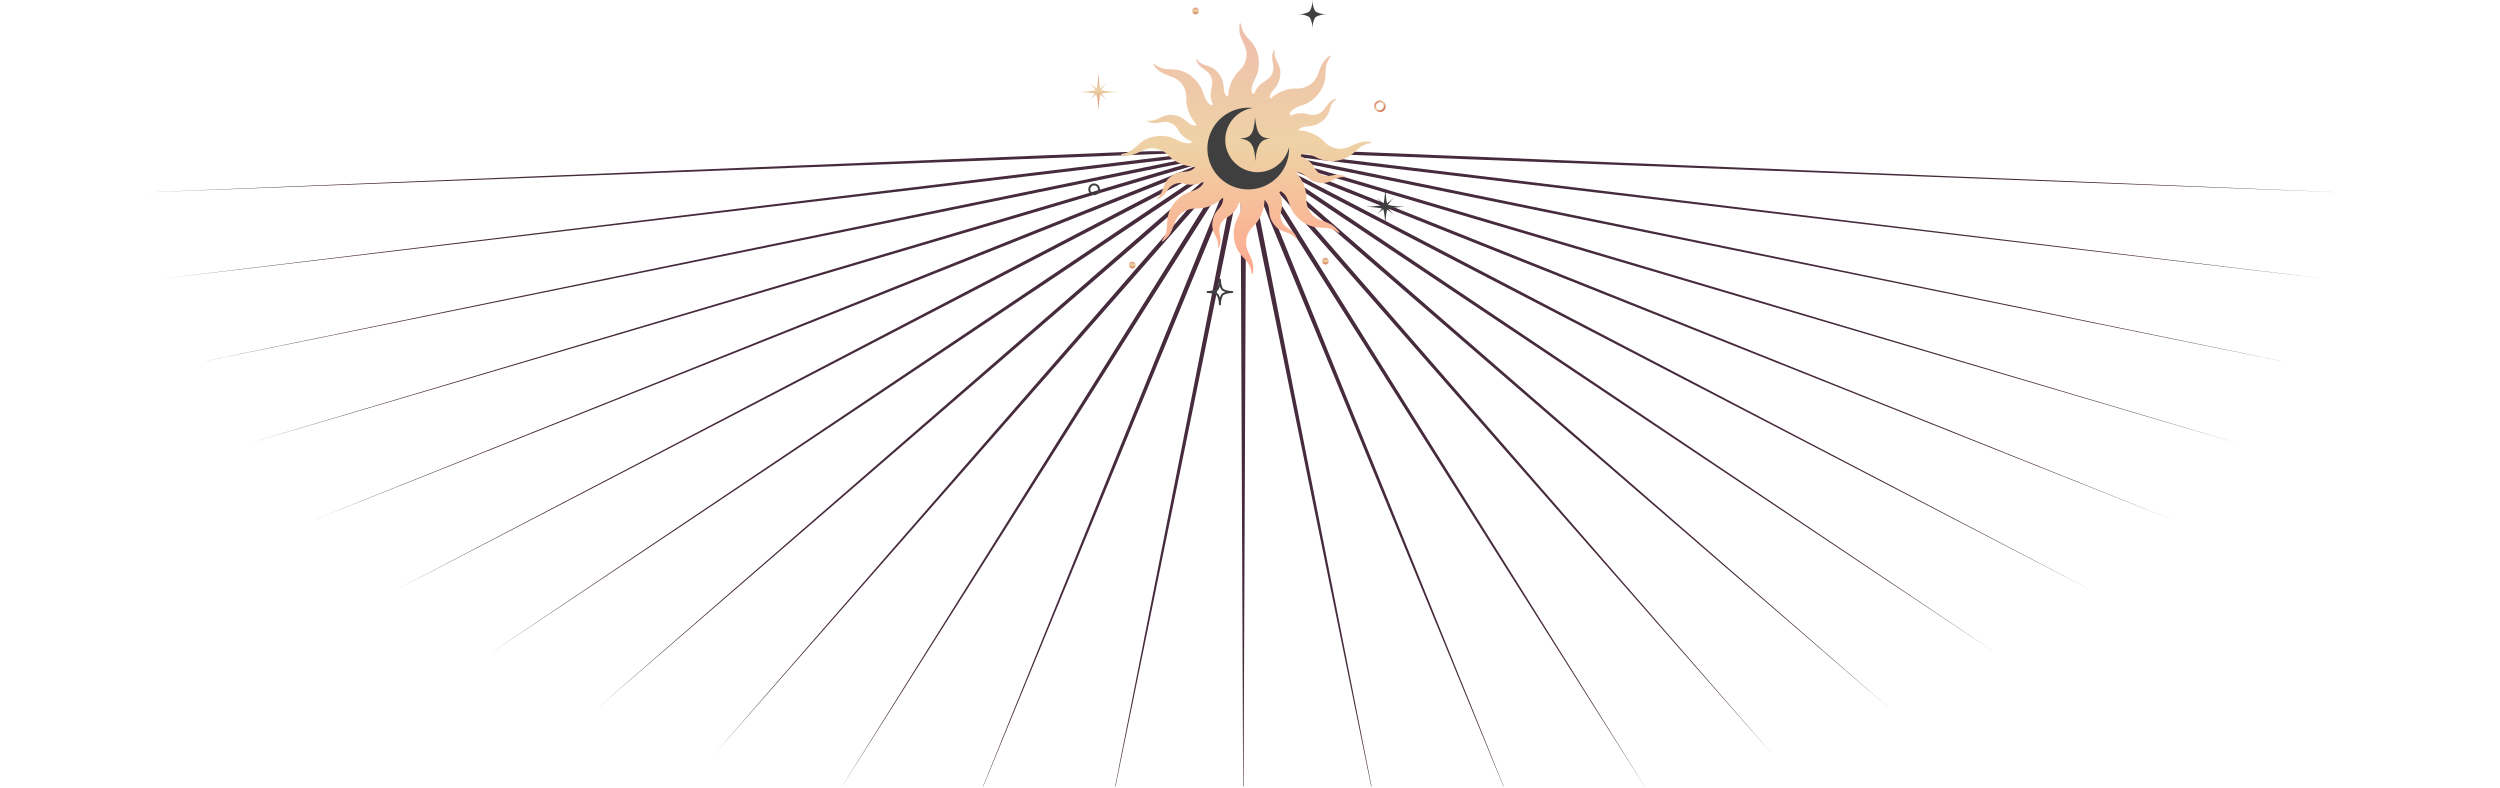 <?xml version="1.0" encoding="UTF-8"?> <svg xmlns="http://www.w3.org/2000/svg" width="1440" height="454" viewBox="0 0 1440 454" fill="none"> <mask id="mask0_1_13726" style="mask-type:alpha" maskUnits="userSpaceOnUse" x="-22" y="87" width="1476" height="367"> <rect x="-21.898" y="87.001" width="1474.91" height="366" fill="#DE9B77"></rect> </mask> <g mask="url(#mask0_1_13726)"> <path d="M716.162 -312.932L717.754 69.872L795.607 -309.788L720.913 70.123L873.799 -300.406L723.997 70.621L949.506 -284.932L726.957 71.359L1021.53 -263.613L729.747 72.324L1088.74 -236.783L732.323 73.501L1150.08 -204.866L734.645 74.872L1204.57 -168.365L736.674 76.415L1251.36 -127.856L738.38 78.106L1289.71 -83.978L739.736 79.919L1319.01 -37.422L740.72 81.823L1338.81 11.077L741.317 83.791L1348.78 60.754L741.517 85.79L1348.78 110.826L741.317 87.789L1338.81 160.503L740.72 89.756L1319.01 209.002L739.736 91.661L1289.71 255.557L738.38 93.473L1251.36 299.436L736.674 95.164L1204.57 339.945L734.645 96.707L1150.08 376.445L732.323 98.079L1088.74 408.362L729.747 99.256L1021.53 435.192L726.957 100.221L949.506 456.512L723.997 100.958L873.799 471.985L720.913 101.456L795.607 481.368L717.754 101.707L716.162 484.512L714.57 101.707L636.716 481.368L711.411 101.456L558.524 471.985L708.326 100.958L482.817 456.512L705.366 100.221L410.791 435.192L702.576 99.256L343.58 408.362L700 98.079L282.245 376.445L697.679 96.707L227.754 339.945L695.649 95.164L180.965 299.436L693.943 93.473L142.616 255.557L692.587 91.661L113.312 209.002L691.603 89.756L93.516 160.503L691.007 87.789L83.539 110.826L690.807 85.79L83.539 60.754L691.007 83.791L93.516 11.077L691.603 81.823L113.312 -37.422L692.587 79.919L142.616 -83.978L693.943 78.106L180.965 -127.856L695.649 76.415L227.754 -168.365L697.679 74.872L282.245 -204.866L700 73.501L343.58 -236.783L702.576 72.324L410.791 -263.613L705.366 71.359L482.817 -284.932L708.326 70.621L558.524 -300.406L711.411 70.123L636.716 -309.788L714.57 69.872L716.162 -312.932Z" fill="#462B3D"></path> </g> <path d="M789.709 81.76C784.777 80.736 780.438 82.998 776.149 84.99C771.254 86.777 765.822 85.165 762.438 81.251C758.769 77.481 753.195 75.281 747.926 75.09L747.867 74.92C750.264 72.14 753.927 73.154 757.144 72.149C760.714 70.987 763.899 68.341 765.335 64.857C766.227 62.579 766.532 60.163 768.301 58.375C768.714 57.933 769.158 57.52 769.63 57.141C770.067 56.104 767.993 57.436 767.666 57.577C765.351 58.793 764.034 61.263 762.526 63.233C761.406 64.541 759.913 65.477 758.247 65.917C756.582 66.356 754.822 66.278 753.201 65.693C750.113 64.829 746.424 65.206 743.49 66.576C743.229 66.221 742.959 65.869 742.683 65.523C745.045 61.09 750.503 61.285 754.398 58.674C759.036 55.661 762.567 50.678 763.283 45.164C763.686 41.579 763.199 38.023 765.04 34.796C765.458 34.009 765.932 33.253 766.46 32.534C766.689 30.891 764.239 33.58 763.833 33.904C761.006 36.515 760.063 40.536 758.671 43.929C756.472 48.642 751.492 51.36 746.33 50.983C741.121 50.91 735.67 53.261 731.818 56.786L731.413 56.594C731.215 53.085 734.523 51.303 735.981 48.394C737.684 45.048 738.064 40.926 736.61 37.448C735.629 35.208 734.137 33.282 734.124 30.765C734.103 30.16 734.125 29.554 734.19 28.952C733.766 27.913 733.248 30.322 733.113 30.652C732.104 33.684 733.703 36.816 733.48 39.836C732.337 47.624 725.532 45.547 722.484 53.901C722.072 53.842 721.655 53.791 721.227 53.748C719.813 48.981 723.794 45.283 724.683 40.712C725.83 35.302 724.806 29.282 721.419 24.884C719.169 22.056 716.31 19.895 715.333 16.316C715.072 15.462 714.874 14.591 714.74 13.708C713.769 12.342 713.894 16.049 713.85 16.536C713.69 20.388 715.874 23.891 717.287 27.275C719.075 32.173 717.467 37.605 713.549 40.989C709.819 44.617 707.626 50.128 707.391 55.344C707.18 55.416 706.973 55.491 706.762 55.57C704.174 53.235 705.258 49.648 704.23 46.581C703.068 43.015 700.422 39.826 696.938 38.394C694.66 37.501 692.244 37.197 690.457 35.428C690.014 35.013 689.601 34.568 689.222 34.096C688.185 33.662 689.517 35.736 689.659 36.059C691.091 38.915 694.437 40.002 696.413 42.292C701.126 48.623 694.805 51.969 698.613 60.088C698.342 60.295 698.075 60.505 697.812 60.716C693.413 58.35 693.601 52.906 690.994 49.022C687.978 44.382 682.998 40.854 677.484 40.137C673.899 39.735 670.343 40.222 667.116 38.381C666.328 37.961 665.571 37.486 664.851 36.958C663.208 36.731 665.9 39.182 666.224 39.587C668.835 42.415 672.853 43.358 676.249 44.749C680.962 46.949 683.677 51.928 683.3 57.09C683.234 62.337 685.606 67.832 689.187 71.69C689.087 71.901 688.989 72.111 688.895 72.319C684.387 72.476 682.63 67.776 678.263 66.821C669.397 64.197 667.999 70.248 661.059 69.519C660 69.934 662.422 70.462 662.752 70.597C665.247 71.376 667.927 70.559 670.393 70.223C672.11 70.091 673.827 70.484 675.316 71.351C676.804 72.218 677.993 73.518 678.725 75.077C680.324 77.93 683.265 80.277 686.369 81.383C686.338 81.631 686.309 81.885 686.284 82.137C681.43 83.673 677.676 79.655 673.029 78.722C667.619 77.575 661.599 78.599 657.204 81.986C654.376 84.236 652.211 87.095 648.633 88.072C647.78 88.331 646.909 88.529 646.028 88.665C644.658 89.636 648.369 89.511 648.856 89.555C652.708 89.715 656.211 87.531 659.595 86.118C664.49 84.327 669.922 85.938 673.309 89.856C677.016 93.648 682.662 95.892 687.987 96.011C688.05 96.19 688.116 96.366 688.182 96.545C684.644 100.215 680.67 97.871 676.46 100.406C668.316 104.846 671.634 110.086 666.202 114.482C665.746 115.522 667.839 114.189 668.159 114.045C670.475 112.832 671.791 110.36 673.299 108.39C674.42 107.081 675.912 106.145 677.578 105.706C679.244 105.266 681.004 105.344 682.624 105.93C685.91 106.872 689.768 106.335 692.847 104.827C692.973 104.99 693.105 105.141 693.237 105.314C690.903 109.951 685.357 109.791 681.345 112.427C676.708 115.443 673.177 120.423 672.463 125.937C672.058 129.521 672.545 133.078 670.707 136.305C670.287 137.092 669.811 137.849 669.284 138.57C669.055 140.213 671.505 137.52 671.911 137.197C674.738 134.586 675.681 130.568 677.072 127.171C679.272 122.459 684.252 119.744 689.414 120.121C694.755 120.175 700.41 117.743 704.246 113.988L704.56 114.133C704.478 119.845 700.347 120.294 698.936 125.443C696.313 134.306 702.364 135.705 701.632 142.648C702.047 143.707 702.574 141.284 702.71 140.954C703.489 138.441 702.675 135.78 702.339 133.314C702.206 131.596 702.6 129.879 703.467 128.391C704.334 126.902 705.634 125.713 707.193 124.982C710.244 123.276 712.625 120.093 713.712 116.766L714.416 116.847C716.087 121.811 712.047 125.644 711.057 130.376C709.907 135.786 710.935 141.803 714.322 146.201C716.568 149.029 719.43 151.19 720.407 154.769C720.666 155.623 720.865 156.495 721.001 157.377C721.969 158.746 721.846 155.036 721.89 154.549C722.047 150.697 719.867 147.194 718.45 143.81C716.662 138.912 718.274 133.483 722.189 130.096C726.009 126.354 728.281 120.64 728.34 115.264L728.469 115.22C732.51 119.446 729.839 122.496 732.522 127.247C736.962 135.39 742.202 132.073 746.597 137.505C747.637 137.96 746.305 135.868 746.161 135.544C744.948 133.229 742.475 131.912 740.505 130.404C739.197 129.284 738.261 127.791 737.821 126.125C737.382 124.46 737.46 122.7 738.045 121.079C738.988 117.743 738.435 113.831 736.874 110.711C737.125 110.523 737.373 110.331 737.618 110.137C742.277 112.468 742.12 118.022 744.763 122.05C747.776 126.688 752.758 130.219 758.272 130.932C761.854 131.337 765.41 130.847 768.64 132.688C769.427 133.108 770.183 133.584 770.902 134.112C772.545 134.341 769.856 131.89 769.532 131.482C766.922 128.654 762.9 127.712 759.507 126.32C754.794 124.121 752.077 119.144 752.454 113.979C752.513 108.669 750.1 103.077 746.409 99.213L746.431 99.165C751.75 99.124 752.661 103.482 757.572 104.748C766.441 107.372 767.836 101.318 774.779 102.05C775.835 101.635 773.416 101.107 773.086 100.972C770.588 100.193 767.911 101.01 765.445 101.343C763.728 101.475 762.011 101.082 760.522 100.215C759.034 99.348 757.845 98.048 757.113 96.489C755.473 93.56 752.444 91.213 749.259 90.101C749.318 89.712 749.368 89.319 749.416 88.923C753.082 87.798 755.985 89.599 759.319 91.185C761.498 92.159 763.845 92.699 766.231 92.775C773.334 92.97 777.855 90.218 782.681 85.392C783.977 84.297 785.48 83.475 787.101 82.976C787.955 82.716 788.827 82.518 789.709 82.382C789.768 82.354 789.817 82.309 789.851 82.254C789.886 82.199 789.904 82.136 789.904 82.071C789.904 82.006 789.886 81.942 789.851 81.887C789.817 81.832 789.768 81.788 789.709 81.76Z" fill="url(#paint0_linear_1_13726)"></path> <path d="M742.497 84.732C741.742 88.029 740.103 91.058 737.756 93.493C735.41 95.928 732.444 97.679 729.178 98.556C725.911 99.433 722.468 99.404 719.217 98.472C715.966 97.539 713.03 95.739 710.725 93.265C708.42 90.79 706.832 87.734 706.133 84.425C705.434 81.116 705.648 77.679 706.755 74.484C707.861 71.288 709.817 68.454 712.413 66.285C715.009 64.117 718.146 62.697 721.488 62.177C716.754 61.672 711.979 62.614 707.793 64.88C703.606 67.145 700.205 70.627 698.039 74.865C695.872 79.104 695.043 83.9 695.659 88.62C696.275 93.34 698.309 97.763 701.491 101.303C704.674 104.843 708.855 107.334 713.482 108.449C718.11 109.563 722.968 109.247 727.412 107.543C731.857 105.839 735.68 102.827 738.378 98.905C741.075 94.983 742.519 90.335 742.519 85.574C742.519 85.292 742.506 85.012 742.497 84.732Z" fill="#3F3F3F"></path> <path d="M722.899 67.554C722.126 78.428 719.883 79.374 713.992 79.848C719.883 80.379 722.723 82.745 723.003 92.849C723.879 82.745 726.563 80.084 731.8 79.848C726.459 79.415 723.952 78.236 722.899 67.554Z" fill="#3F3F3F"></path> <path d="M747.75 8.246C750.263 8.246 752.503 8.824 754.018 9.735C754.219 9.856 754.387 10.024 754.508 10.225C755.419 11.736 755.994 13.995 755.994 16.509C755.994 13.995 756.572 11.752 757.483 10.225C757.604 10.024 757.772 9.856 757.973 9.735C759.485 8.824 761.743 8.246 764.241 8.246C761.728 8.246 759.485 7.667 757.973 6.756C757.772 6.635 757.604 6.467 757.483 6.266C756.572 4.755 755.994 2.496 755.994 0.001C755.994 2.515 755.419 4.755 754.508 6.266C754.387 6.467 754.219 6.635 754.018 6.756C752.503 7.667 750.248 8.246 747.75 8.246Z" fill="#3F3F3F"></path> <path d="M695.562 168.204C697.724 168.204 699.647 168.7 700.963 169.486C701.136 169.59 701.282 169.734 701.387 169.907C702.17 171.211 702.669 173.146 702.669 175.308C702.669 173.146 703.166 171.223 703.951 169.907C704.055 169.734 704.199 169.589 704.372 169.486C705.676 168.7 707.611 168.204 709.773 168.204C707.611 168.204 705.688 167.704 704.372 166.922C704.2 166.817 704.055 166.671 703.951 166.498C703.166 165.194 702.669 163.259 702.669 161.097C702.669 163.259 702.17 165.181 701.387 166.498C701.281 166.67 701.136 166.816 700.963 166.922C699.659 167.704 697.724 168.204 695.562 168.204Z" stroke="#3F3F3F" stroke-width="1.147" stroke-linecap="round" stroke-linejoin="round"></path> <path d="M786.289 119.113C788.149 119.113 794.144 119.509 795.975 120.147C795.09 121.347 794.129 122.489 793.097 123.565C794.212 122.495 795.399 121.501 796.648 120.59C796.678 120.624 796.705 120.661 796.729 120.7C797.458 121.909 797.923 128.181 797.923 130.188C797.923 128.181 798.385 121.909 799.114 120.7C800.431 121.692 801.69 122.76 802.884 123.898C801.765 122.73 800.716 121.498 799.742 120.207C801.398 119.537 807.883 119.116 809.796 119.116C807.788 119.116 800.738 118.655 799.529 117.926L799.466 117.875C800.514 116.438 801.659 115.073 802.894 113.791C801.655 114.981 800.342 116.091 798.963 117.115C798.335 115.189 797.945 109.104 797.945 107.259C797.945 109.144 797.537 115.45 796.886 117.234C795.475 116.212 794.136 115.093 792.881 113.885C794.112 115.162 795.248 116.527 796.28 117.97C794.885 118.677 788.281 119.12 786.311 119.12L786.289 119.113Z" fill="#3F3F3F"></path> <path d="M621.055 52.963C622.915 52.963 628.909 53.362 630.744 54C629.857 55.197 628.896 56.338 627.866 57.415C628.979 56.344 630.165 55.352 631.413 54.443C631.444 54.476 631.472 54.512 631.498 54.55C632.227 55.759 632.689 62.03 632.689 64.038C632.689 62.03 633.151 55.759 633.883 54.55C635.2 55.542 636.459 56.61 637.653 57.748C636.537 56.579 635.488 55.347 634.511 54.059C636.17 53.387 642.651 52.966 644.565 52.966C642.554 52.966 635.507 52.504 634.294 51.775C634.272 51.775 634.253 51.741 634.231 51.725C635.282 50.288 636.429 48.924 637.662 47.641C636.422 48.83 635.108 49.94 633.729 50.965C633.1 49.039 632.711 42.953 632.711 41.109C632.711 42.994 632.306 49.3 631.655 51.084C630.243 50.063 628.905 48.944 627.649 47.735C628.88 49.013 630.016 50.378 631.049 51.819C629.654 52.526 623.05 52.969 621.077 52.969L621.055 52.963Z" fill="url(#paint1_linear_1_13726)"></path> <path d="M630.217 111.825C631.756 111.825 633.003 110.577 633.003 109.038C633.003 107.499 631.756 106.251 630.217 106.251C628.677 106.251 627.43 107.499 627.43 109.038C627.43 110.577 628.677 111.825 630.217 111.825Z" stroke="#3F3F3F" stroke-width="1.147" stroke-linecap="round" stroke-linejoin="round"></path> <path d="M796.779 63.181C797.867 62.093 797.867 60.328 796.779 59.24C795.691 58.151 793.926 58.152 792.838 59.24C791.749 60.328 791.749 62.093 792.838 63.181C793.926 64.269 795.691 64.269 796.779 63.181Z" stroke="url(#paint2_linear_1_13726)" stroke-width="1.147" stroke-linecap="round" stroke-linejoin="round"></path> <path d="M688.65 8.252C689.738 8.252 690.62 7.37 690.62 6.282C690.62 5.194 689.738 4.312 688.65 4.312C687.562 4.312 686.68 5.194 686.68 6.282C686.68 7.37 687.562 8.252 688.65 8.252Z" fill="url(#paint3_linear_1_13726)"></path> <path d="M652.196 154.67C653.284 154.67 654.166 153.788 654.166 152.7C654.166 151.612 653.284 150.73 652.196 150.73C651.109 150.73 650.227 151.612 650.227 152.7C650.227 153.788 651.109 154.67 652.196 154.67Z" fill="url(#paint4_linear_1_13726)"></path> <path d="M763.407 152.353C764.495 152.353 765.377 151.471 765.377 150.383C765.377 149.296 764.495 148.414 763.407 148.414C762.319 148.414 761.438 149.296 761.438 150.383C761.438 151.471 762.319 152.353 763.407 152.353Z" fill="url(#paint5_linear_1_13726)"></path> <defs> <linearGradient id="paint0_linear_1_13726" x1="717.815" y1="13.408" x2="717.815" y2="157.678" gradientUnits="userSpaceOnUse"> <stop stop-color="#EFBEAD"></stop> <stop offset="0.479" stop-color="#EED2A6"></stop> <stop offset="1" stop-color="#FFA88F"></stop> </linearGradient> <linearGradient id="paint1_linear_1_13726" x1="632.81" y1="41.109" x2="632.81" y2="64.038" gradientUnits="userSpaceOnUse"> <stop stop-color="#DE957B"></stop> <stop offset="0.479" stop-color="#EED2A6"></stop> <stop offset="1" stop-color="#D27859"></stop> </linearGradient> <linearGradient id="paint2_linear_1_13726" x1="792.838" y1="59.24" x2="796.779" y2="63.181" gradientUnits="userSpaceOnUse"> <stop stop-color="#DE957B"></stop> <stop offset="0.479" stop-color="#EED2A6"></stop> <stop offset="1" stop-color="#D27859"></stop> </linearGradient> <linearGradient id="paint3_linear_1_13726" x1="688.65" y1="4.312" x2="688.65" y2="8.252" gradientUnits="userSpaceOnUse"> <stop stop-color="#DE957B"></stop> <stop offset="0.479" stop-color="#EED2A6"></stop> <stop offset="1" stop-color="#D27859"></stop> </linearGradient> <linearGradient id="paint4_linear_1_13726" x1="652.196" y1="150.73" x2="652.196" y2="154.67" gradientUnits="userSpaceOnUse"> <stop stop-color="#DE957B"></stop> <stop offset="0.479" stop-color="#EED2A6"></stop> <stop offset="1" stop-color="#D27859"></stop> </linearGradient> <linearGradient id="paint5_linear_1_13726" x1="763.407" y1="148.414" x2="763.407" y2="152.353" gradientUnits="userSpaceOnUse"> <stop stop-color="#DE957B"></stop> <stop offset="0.479" stop-color="#EED2A6"></stop> <stop offset="1" stop-color="#D27859"></stop> </linearGradient> </defs> </svg> 